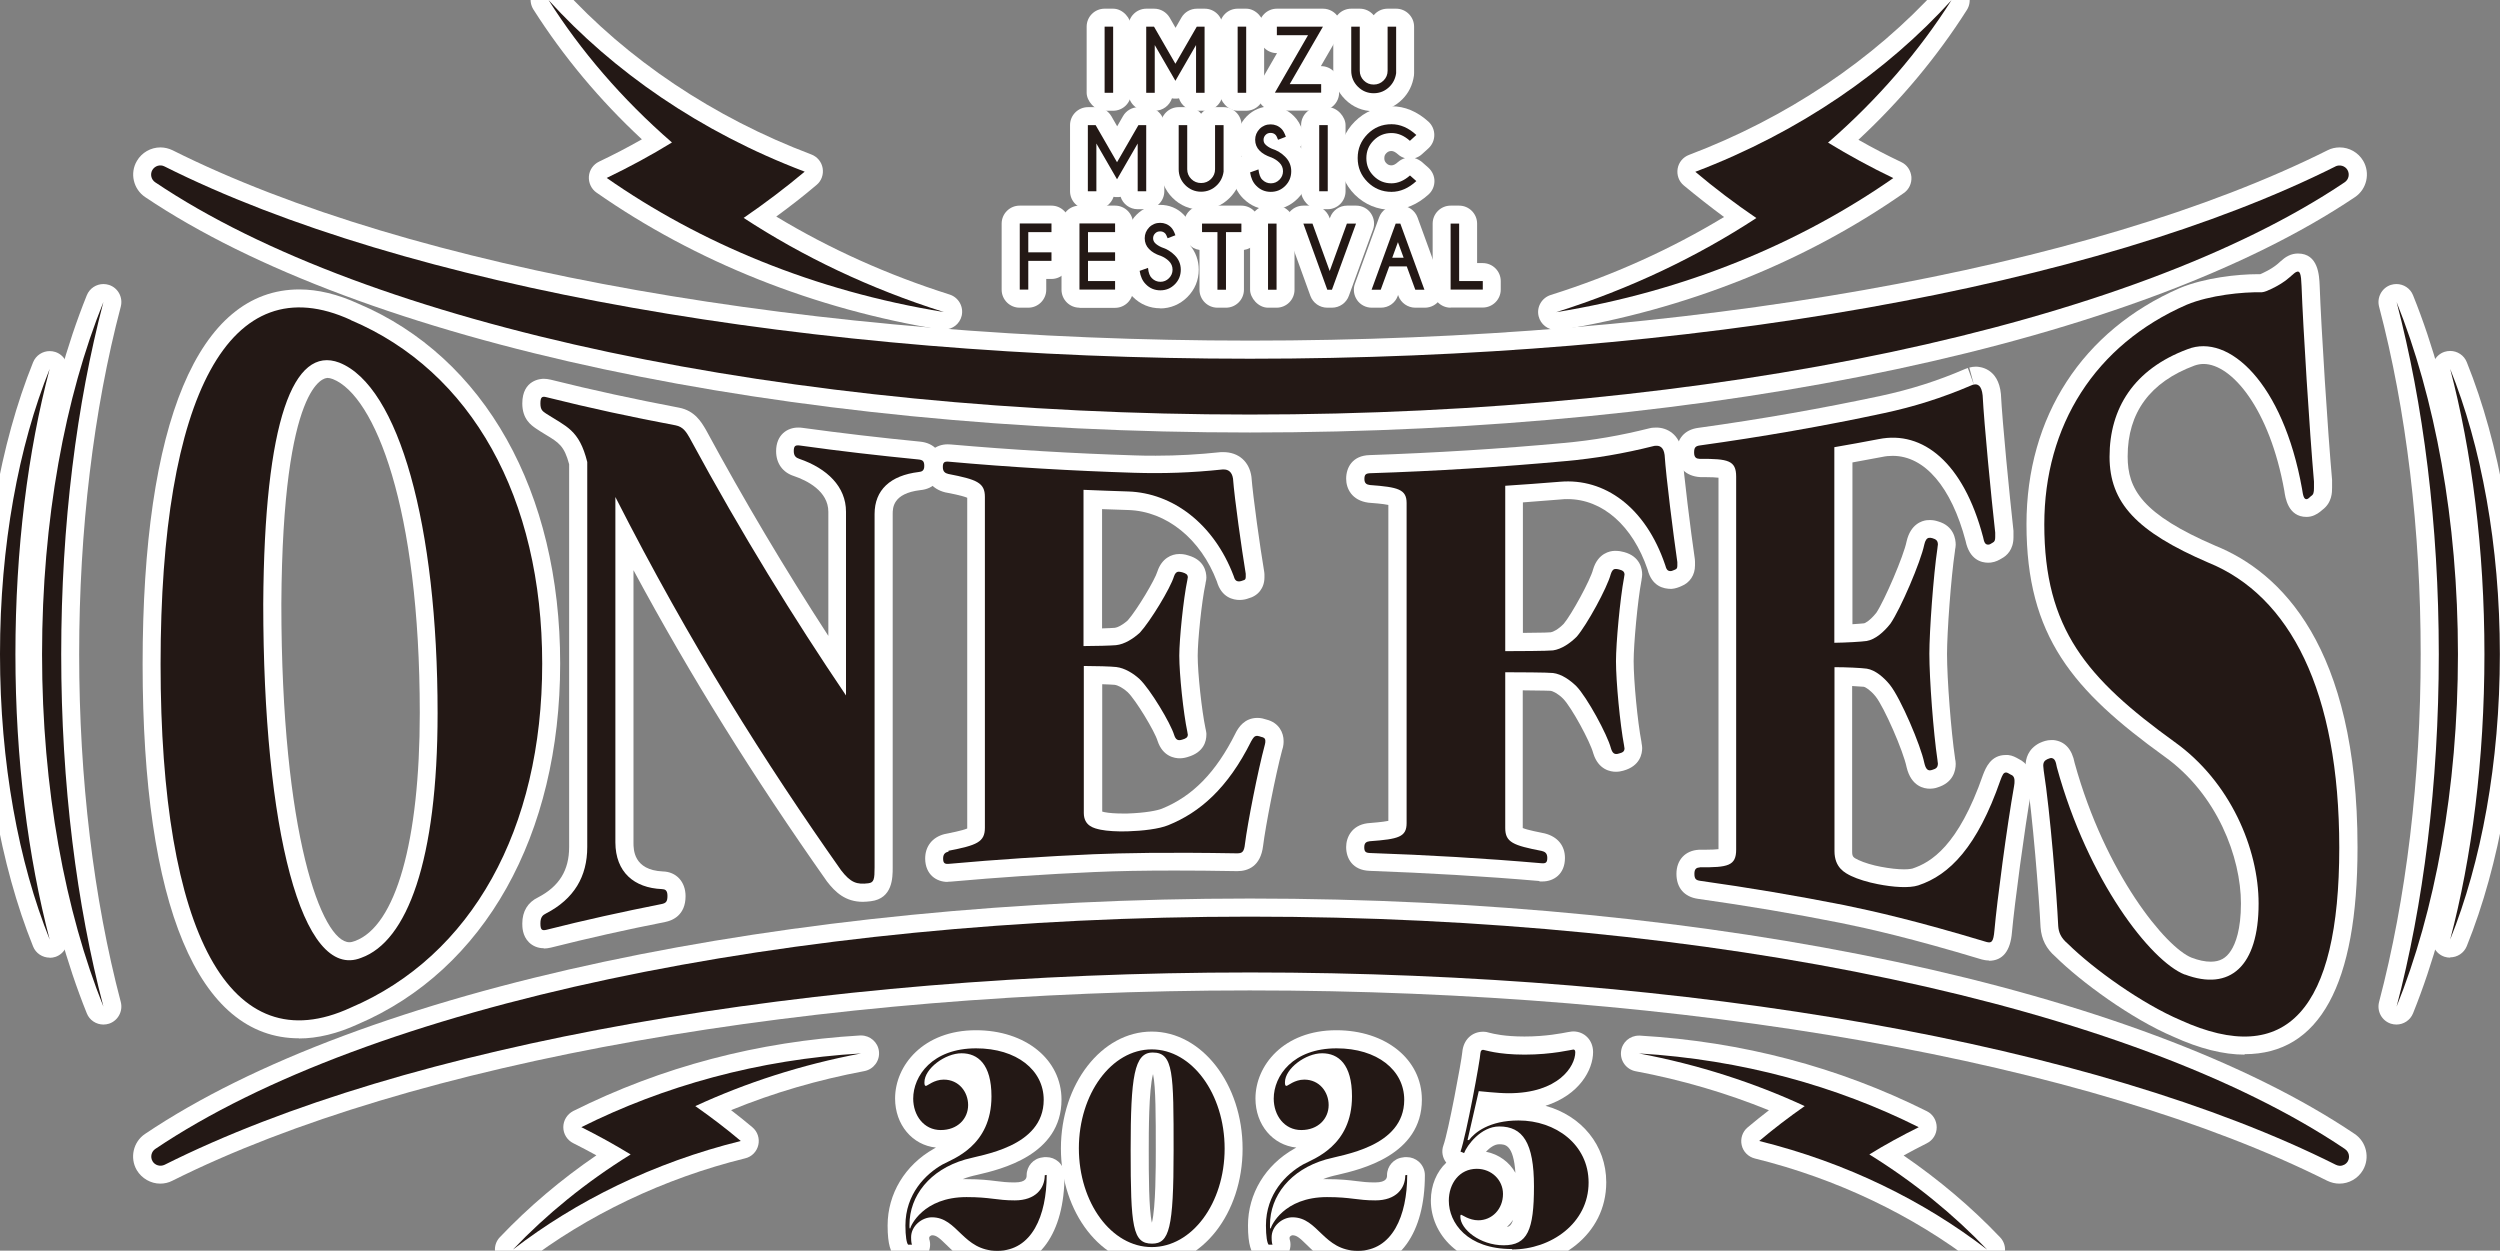<svg viewBox="0 0 167.05 83.57" xmlns="http://www.w3.org/2000/svg"><rect x="0" y="0" width="167.05" height="83.57" fill="#808080" stroke="none"/><path d="m69.94 78.5c0 2.74-.99 5.08-3.3 5.08s-2.64-2.24-4.37-2.24c-.67 0-1.39.58-1.39 1.33 0 .3.03.43.06.5h-.26c-.1-.11-.18-.56-.18-1.28 0-2.11 1.35-3.44 2.48-4.08.7-.38 3.27-1.23 3.27-4.55 0-2.15-.91-2.88-2-2.88s-2.48 1.02-2.48 1.94c0 .16.02.24.1.24.1 0 .54-.42 1.19-.42 1.02 0 1.63.83 1.63 1.7 0 .91-.7 1.67-1.83 1.67s-1.84-.98-1.84-2.1c0-1.52 1.28-3.36 4.2-3.36 2.72 0 4.52 1.46 4.52 3.44 0 3.17-4.18 3.67-5.25 3.99-2.37.69-3.72 2.43-3.72 4.37v.13c0 .06 0 .11.05.11.02-.16.86-2.1 3.76-2.1 1.62 0 1.99.22 3.23.22 1.39 0 2-.8 2-1.68l.13-.02z"/><path d="m76.96 83.33c-2.69 0-4.87-2.96-4.87-6.6s2.18-6.61 4.87-6.61 4.87 2.98 4.87 6.63-2.18 6.58-4.87 6.58zm.06-13c-1.23 0-1.47 1.6-1.47 6.49 0 5.17.13 6.28 1.43 6.28 1.15 0 1.44-1.01 1.44-6.2s0-6.57-1.39-6.57z"/><path d="m94.03 78.5c0 2.74-.99 5.08-3.3 5.08s-2.64-2.24-4.37-2.24c-.67 0-1.39.58-1.39 1.33 0 .3.03.43.06.5h-.26c-.1-.11-.18-.56-.18-1.28 0-2.11 1.35-3.44 2.48-4.08.7-.38 3.27-1.23 3.27-4.55 0-2.15-.91-2.88-2-2.88s-2.48 1.02-2.48 1.94c0 .16.02.24.1.24.1 0 .54-.42 1.19-.42 1.02 0 1.63.83 1.63 1.7 0 .91-.7 1.67-1.83 1.67s-1.84-.98-1.84-2.1c0-1.52 1.28-3.36 4.2-3.36 2.72 0 4.52 1.46 4.52 3.44 0 3.17-4.18 3.67-5.25 3.99-2.37.69-3.72 2.43-3.72 4.37v.13c0 .06 0 .11.05.11.02-.16.86-2.1 3.76-2.1 1.62 0 1.99.22 3.23.22 1.39 0 2-.8 2-1.68l.13-.02z"/><path d="m101.02 83.46c-2.98 0-4.21-1.75-4.21-3.23 0-1.14.7-2.13 1.87-2.13.99 0 1.75.75 1.75 1.68 0 1.02-.74 1.76-1.65 1.76-.61 0-1.09-.37-1.14-.37s-.06.03-.06.13c0 .83 1.31 1.91 2.9 1.91s2.02-1.02 2.02-3.94-.75-4-2.32-4c-1.23 0-2.16 1.27-2.35 1.78l-.24-.1c.38-1.06 1.33-6.2 1.33-6.58.02-.19.1-.22.19-.22s.93.32 2.77.32 3.17-.34 3.25-.34c.06 0 .13.03.13.18 0 .94-1.12 2.74-4.45 2.74-.78 0-1.91-.14-2-.14l-.75 3.27h.1c.37-.5 1.35-1.31 3.31-1.31 2.47 0 4.68 1.6 4.68 4.15 0 2.71-2.51 4.47-5.11 4.47z"/><path d="m23.44 21.38c-8.07-3.7-12.71 4.99-12.71 23 0 18 4.64 26.68 12.71 22.95 8.07-3.44 12.8-11.91 12.79-22.99 0-11.08-4.72-19.54-12.79-22.95zm.7 42.62c-3.98 1.6-6.55-8.66-6.55-23.64.07-12.31 2.03-17.29 5.08-16.13 3.98 1.57 6.57 10.85 6.57 23.42 0 9.9-2.05 15.25-5.1 16.35z"/><path d="m46.12 29.32c-.27-.47-.47-.8-.98-.9-2.88-.54-5.76-1.16-8.63-1.88-.3-.08-.4 0-.4.43s.17.52.37.66c1.35.88 2.22 1.07 2.76 3.24v25.73c0 1.97-.88 3.47-2.76 4.44-.2.1-.37.23-.37.66s.1.5.4.43c2.56-.65 5.12-1.21 7.69-1.72.3-.06.4-.16.4-.55s-.17-.44-.37-.45c-1.86-.08-3.1-1.13-3.11-3.12 0-7.69 0-15.39 0-23.08 5.01 9.85 10.04 17.79 15.08 24.94.64.83 1.05.97 1.83.87.37-.05.41-.27.41-1.06v-23.61c0-1.61 1.05-2.58 2.95-2.81.2-.02.37-.08.37-.4 0-.33-.1-.41-.41-.44-2.63-.26-5.27-.56-7.9-.93-.3-.04-.41.02-.41.37s.17.45.37.52c1.86.64 3.12 1.86 3.12 3.53v12.28c-3.48-5.15-6.95-10.75-10.42-17.16z"/><path d="m63.39 56.9c-.2.05-.37.14-.37.46s.1.39.41.36c3.21-.29 6.43-.5 9.64-.64 2-.08 4.83-.14 9.58-.06.34 0 .48-.07.54-.64.17-1.35.85-4.84 1.33-6.63.03-.1.03-.17.03-.24 0-.17-.1-.24-.27-.27-.1-.03-.2-.07-.27-.07-.2 0-.27.13-.41.37-1.56 3.13-3.43 4.75-5.54 5.6-.61.25-1.7.38-2.72.41-.68.02-1.36-.02-1.8-.11-.41-.09-1.12-.23-1.12-1.12v-9.82c.78 0 1.83.03 2.17.07.58.07 1.16.44 1.56.81.71.68 2.07 2.94 2.31 3.74.1.3.24.4.54.3.24-.07.37-.14.37-.34 0-.03-.03-.1-.03-.17-.27-1.28-.54-3.85-.54-5.1 0-1.08.27-3.78.54-5.06 0-.07.03-.13.03-.17 0-.2-.14-.27-.37-.34-.1-.03-.17-.03-.24-.04-.14 0-.24.1-.31.3-.24.81-1.6 3.03-2.28 3.77-.44.4-1.02.78-1.6.84-.34.03-1.39.06-2.17.06v-10.44c1 .04 1.99.08 2.99.11 2.96.1 5.71 2.14 7.04 5.64.07.24.14.37.37.37.07 0 .17-.03.27-.07.14-.03.17-.1.17-.24 0-.03 0-.1 0-.2-.27-1.65-.75-5.01-.85-6.36-.07-.47-.34-.61-.61-.61-.03 0-.07 0-.1 0-2.07.22-3.94.28-5.91.22-4.12-.13-8.25-.37-12.36-.74-.31-.03-.41.04-.41.36s.17.41.37.46c1.9.37 2.44.58 2.44 1.53v22.11c0 .96-.54 1.17-2.44 1.54z"/><path d="m91.53 56.21c-.21.03-.37.09-.37.4s.1.38.41.39c3.81.13 7.61.35 11.41.68.31.03.41-.04.41-.36s-.17-.41-.37-.46c-1.9-.37-2.44-.57-2.44-1.53v-10.41c.78 0 2.85.01 3.19.05.58.07 1.15.48 1.56.88.71.73 2.07 3.23 2.31 4.14.1.34.24.46.54.36.24-.06.37-.13.37-.35 0-.04-.03-.11-.03-.19-.27-1.43-.54-4.26-.54-5.63 0-1.19.27-4.16.54-5.59 0-.07.03-.15.03-.19 0-.22-.14-.29-.37-.35-.1-.03-.17-.03-.24-.03-.14 0-.24.12-.31.35-.24.91-1.59 3.38-2.27 4.17-.44.44-1.02.84-1.59.92-.34.04-2.41.05-3.19.05v-11.05c1.22-.08 2.44-.17 3.67-.27 2.95-.25 5.7 1.67 7.02 5.57.07.26.14.41.37.4.07 0 .17-.05.27-.09.14-.05.17-.12.17-.28 0-.04 0-.12 0-.23-.27-1.87-.75-5.65-.85-7.16-.07-.53-.34-.64-.61-.61-.03 0-.07 0-.1.01-2.07.52-3.93.83-5.9 1.01-4.34.4-8.69.67-13.04.81-.31.01-.41.08-.41.39s.17.37.37.4c1.9.14 2.45.29 2.45 1.21v21.38c0 .93-.54 1.07-2.45 1.21z"/><path d="m113.59 57.96c-.2.01-.37.07-.37.42s.1.44.41.48c3.21.45 6.41.99 9.6 1.62 1.99.41 4.79 1.04 9.5 2.46.34.09.47.03.54-.79.17-1.93.84-6.98 1.31-9.62.03-.15.03-.25.03-.35 0-.25-.1-.37-.27-.43-.1-.06-.2-.12-.27-.13-.2-.02-.27.17-.4.51-1.55 4.46-3.4 6.34-5.49 7.03-.61.2-1.69.12-2.7-.08-.68-.13-1.35-.34-1.79-.55-.4-.2-1.11-.54-1.11-1.66 0-4.1 0-8.2 0-12.29.78 0 1.82.05 2.16.1.57.09 1.15.59 1.55 1.09.71.89 2.06 4.05 2.29 5.2.1.43.24.58.54.47.24-.07.37-.15.37-.43 0-.05-.03-.14-.03-.24-.27-1.82-.54-5.37-.54-7.09 0-1.49.27-5.24.54-7.05 0-.09.03-.19.03-.24 0-.28-.14-.36-.37-.43-.1-.03-.17-.03-.24-.02-.13.02-.24.17-.3.45-.24 1.16-1.58 4.29-2.26 5.28-.44.56-1.01 1.06-1.59 1.16-.34.05-1.38.11-2.16.12 0-4.36 0-8.71 0-13.07.99-.17 1.98-.35 2.97-.54 2.94-.59 5.66 1.57 6.97 6.55.07.34.13.52.37.5.07 0 .17-.07.27-.13.13-.06.17-.17.17-.37v-.3c-.27-2.41-.74-7.24-.84-9.17-.07-.67-.34-.79-.61-.72-.03 0-.07.02-.1.03-2.05.88-3.91 1.45-5.86 1.87-4.09.88-8.2 1.59-12.3 2.16-.31.04-.41.13-.41.48s.17.41.37.42c1.9-.01 2.44.1 2.44 1.19v24.92c0 1.08-.54 1.2-2.44 1.18z"/><path d="m145.98 65.12c-2.27-.9-6.46-6.27-8.54-13.85-.07-.38-.13-.59-.37-.62-.07 0-.17.04-.27.08-.17.09-.27.18-.27.44 0 .1.03.21.03.32.44 2.8.87 8.28.97 10.38.03.43.17.79.64 1.19 1.75 1.72 4.96 4.01 7.54 5.11 7.09 3.22 10.6-.69 10.6-11.52 0-10.47-3.29-16.84-8.76-19.06-4.78-2.06-6.59-3.99-6.59-7.07 0-3.22 1.61-5.85 5.22-7.19 2.74-1.07 6.37 2.25 7.64 9.32.07.48.13.74.33.7.07-.01.17-.1.27-.2.17-.1.2-.25.2-.54 0-.14 0-.28 0-.43-.3-3.44-.73-10.32-.83-13.06-.03-.83-.1-1.07-.37-.94-.1.05-.23.18-.43.35-.33.3-.8.58-1.23.78-.23.11-.43.2-.63.22-1.27-.03-3.47.19-5.01.83-6.15 2.68-9.52 8.1-9.52 14.68 0 6.98 2.83 10.29 8.71 14.54 3.71 2.65 5.61 7.12 5.61 10.8 0 4.18-1.9 5.88-4.94 4.73z"/><path d="m156.06 11.12c-16.06 8.05-43.17 12.85-72.54 12.85s-56.48-4.8-72.53-12.85c-.29-.15-.64-.04-.81.24-.16.28-.08.64.19.82 14.23 9.58 42.26 15.52 73.15 15.52s58.92-5.95 73.15-15.52c.27-.18.35-.54.19-.82s-.52-.38-.81-.24z"/><path d="m156.68 76.77c-14.23-9.58-42.26-15.52-73.15-15.52s-58.92 5.95-73.15 15.52c-.27.18-.35.54-.19.82s.52.38.81.24c16.06-8.05 43.17-12.85 72.54-12.85s56.48 4.8 72.54 12.85c.09.04.18.07.27.07.21 0 .42-.11.53-.3.16-.28.08-.64-.19-.82z"/><path d="m2.81 43.72c0 8.98 1.55 17.19 4.1 23.54-1.78-6.76-2.82-14.84-2.82-23.54s1.04-16.78 2.82-23.54c-2.56 6.34-4.1 14.56-4.1 23.54z"/><path d="m3.32 24.65c-2.07 5.14-3.32 11.79-3.32 19.06s1.25 13.93 3.32 19.07c-1.44-5.47-2.29-12.02-2.29-19.07s.84-13.59 2.29-19.06z"/><path d="m164.24 43.72c0-8.98-1.55-17.19-4.1-23.54 1.78 6.76 2.82 14.85 2.82 23.54s-1.04 16.78-2.82 23.54c2.56-6.34 4.1-14.56 4.1-23.54z"/><path d="m163.72 24.65c1.44 5.47 2.29 12.02 2.29 19.06s-.84 13.59-2.29 19.07c2.07-5.14 3.32-11.79 3.32-19.07s-1.25-13.93-3.32-19.06z"/><path d="m124.91 77.14c1.05-.65 2.15-1.25 3.3-1.82-5.47-2.74-11.82-4.52-18.7-4.93 3.99.75 7.71 1.96 11.08 3.52-1.06.74-2.08 1.52-3.04 2.33 5.85 1.45 11 4 15.23 7.26-2.24-2.35-4.87-4.5-7.87-6.36z"/><path d="m38.85 75.32c1.14.57 2.24 1.18 3.29 1.82-3 1.86-5.63 4.01-7.87 6.36 4.22-3.25 9.38-5.81 15.23-7.26-.96-.81-1.98-1.59-3.04-2.33 3.38-1.56 7.09-2.77 11.08-3.52-6.88.4-13.22 2.19-18.7 4.93z"/><path d="m44.9 9.52c-1.38.85-2.84 1.64-4.36 2.37 6.19 4.32 13.84 7.55 22.53 8.96-4.96-1.56-9.45-3.72-13.38-6.29 1.43-.98 2.79-2.01 4.08-3.09-7.02-2.66-12.82-6.73-17.12-11.47 2.15 3.39 4.91 6.62 8.25 9.52z"/><path d="m126.51 11.9c-1.52-.73-2.97-1.52-4.36-2.37 3.34-2.9 6.1-6.13 8.25-9.52-4.29 4.73-10.1 8.8-17.12 11.47 1.28 1.08 2.64 2.11 4.08 3.09-3.93 2.57-8.42 4.73-13.38 6.29 8.68-1.4 16.33-4.64 22.53-8.96z"/><path d="m74.38 1.78v4.42h-.57v-4.42z"/><path d="m77.11 1.78 1.43 2.48 1.43-2.48h.52v4.42h-.57v-3.19l-1.38 2.39-1.38-2.39v3.19h-.57v-4.42z"/><path d="m83.27 1.78v4.42h-.57v-4.42z"/><path d="m87.41 2.35h-2.09v-.57h3.08l-2.22 3.84h2.1v.57h-3.09l2.22-3.85z"/><path d="m92.72 1.78h.57v3.11c-.05.36-.2.66-.44.9-.29.29-.65.44-1.06.44s-.77-.15-1.06-.44-.44-.65-.44-1.06v-2.95h.57v2.95c0 .25.09.47.27.65s.4.27.66.27.48-.09.66-.27.27-.4.27-.65z"/><path d="m73.21 8.36 1.43 2.48 1.43-2.48h.52v4.42h-.57v-3.19l-1.38 2.39-1.38-2.39v3.19h-.57v-4.42z"/><path d="m81.19 8.36h.57v3.11c-.05.36-.2.66-.44.9-.29.29-.65.44-1.06.44s-.77-.15-1.06-.44-.44-.65-.44-1.06v-2.95h.57v2.95c0 .25.09.47.27.65s.4.27.66.27.48-.09.66-.27.27-.4.27-.65z"/><path d="m84.92 10.51c-.31-.11-.57-.25-.76-.45-.19-.19-.29-.44-.29-.72s.1-.52.3-.73c.2-.2.45-.3.73-.3s.53.1.73.3c.11.11.21.29.29.53l-.52.2c-.06-.17-.12-.28-.17-.33-.09-.09-.2-.13-.33-.13s-.24.04-.33.13-.14.2-.14.33.04.24.14.33c.1.1.24.19.42.27.35.11.64.29.88.53.27.27.41.59.41.97s-.13.71-.4.98-.59.4-.97.4-.71-.14-.97-.41c-.22-.22-.35-.51-.41-.89l.56-.2c.04.33.12.56.26.69.16.16.35.24.57.24s.41-.08.57-.24.24-.35.24-.57-.08-.41-.24-.57c-.15-.15-.34-.27-.56-.36z"/><path d="m88.72 8.36v4.42h-.57v-4.42z"/><path d="m94.21 11.72.43.38c-.52.48-1.08.72-1.66.72-.62 0-1.16-.22-1.6-.66s-.66-.97-.66-1.6.22-1.15.66-1.6c.44-.44.97-.66 1.6-.66.58 0 1.14.24 1.66.72l-.43.39c-.39-.35-.8-.52-1.23-.52-.46 0-.86.16-1.19.49s-.49.72-.49 1.19.16.86.49 1.19.72.49 1.19.49c.43 0 .84-.18 1.23-.52z"/><path d="m70.26 14.94v.57h-1.55v1.35h1.55v.57h-1.55v1.92h-.57v-4.42h2.13z"/><path d="m74.51 14.94v.57h-1.81v1.35h1.81v.57h-1.81v1.35h1.81v.57h-2.38v-4.42h2.38z"/><path d="m77.54 17.09c-.31-.1-.57-.25-.76-.45-.19-.19-.29-.44-.29-.72s.1-.52.3-.73c.2-.2.45-.3.73-.3s.53.1.73.3c.11.11.21.29.29.53l-.52.2c-.06-.17-.12-.28-.17-.33-.09-.09-.2-.13-.33-.13s-.24.04-.33.13-.14.2-.14.33.05.24.14.33c.1.1.24.19.42.27.35.11.64.29.88.53.27.27.41.59.41.97s-.13.71-.4.98-.59.4-.97.4-.71-.14-.97-.41c-.22-.22-.35-.51-.41-.89l.56-.2c.03.33.12.56.26.69.16.16.35.24.57.24s.41-.08.57-.24.24-.35.24-.57-.08-.41-.24-.57c-.15-.15-.34-.27-.56-.36z"/><path d="m81.92 15.51v3.85h-.57v-3.85h-1.03v-.57h2.63v.57z"/><path d="m85.3 14.94v4.42h-.57v-4.42z"/><path d="m88.69 19.36-1.6-4.42h.61l1.15 3.17 1.15-3.17h.61l-1.61 4.42z"/><path d="m93.57 14.94 1.61 4.42h-.61l-.57-1.56h-1.17l-.57 1.56h-.61l1.61-4.42zm.22 2.28-.38-1.04-.38 1.04h.75z"/><path d="m96.93 19.36v-4.42h.57v3.84h1.58v.57h-2.15z"/><g fill="#fff"><path d="m66.65 84.78c-1.78 0-2.76-.96-3.41-1.6-.49-.48-.68-.64-.96-.64-.06 0-.18.08-.19.14v.11c.11.33.07.71-.12 1.01-.22.35-.61.57-1.02.57h-.26c-.35 0-.68-.15-.91-.42-.24-.28-.47-.73-.47-2.06 0-2.12 1.16-4.04 3.09-5.13.05-.03.09-.05.14-.08-1.57-.16-2.73-1.52-2.73-3.28 0-2.21 1.89-4.56 5.4-4.56 3.31 0 5.72 1.95 5.72 4.64 0 3.71-4.08 4.66-5.62 5.02-.2.05-.37.08-.49.12-.17.05-.33.1-.49.17h.24c.94 0 1.5.07 1.99.13.39.05.73.09 1.24.09.8 0 .8-.34.8-.48 0-.61.45-1.12 1.05-1.19l.13-.02s.1 0 .15 0c.29 0 .57.11.79.3.26.23.41.56.41.9 0 3.87-1.72 6.28-4.5 6.28z"/><path d="m76.96 84.54c-3.35 0-6.07-3.5-6.07-7.8s2.72-7.81 6.07-7.81 6.07 3.51 6.07 7.83-2.72 7.78-6.07 7.78zm.08-12.75c-.28 1.07-.28 3.87-.28 5.02 0 1.63 0 3.99.21 4.89.26-1.01.26-3.81.26-4.81 0-2.26 0-4.25-.18-5.1z"/><path d="m90.73 84.78c-1.78 0-2.76-.96-3.41-1.6-.49-.48-.68-.64-.96-.64-.06 0-.18.08-.19.14v.11c.11.33.07.7-.12 1.01-.22.35-.61.57-1.02.57h-.26c-.35 0-.68-.15-.91-.42s-.47-.72-.47-2.06c0-2.12 1.16-4.04 3.09-5.13.05-.03.09-.05.14-.08-1.57-.16-2.73-1.52-2.73-3.28 0-2.21 1.89-4.56 5.4-4.56 3.31 0 5.72 1.95 5.72 4.64 0 3.71-4.08 4.66-5.62 5.02-.2.05-.37.08-.49.12-.17.05-.33.1-.49.17h.24c.94 0 1.5.07 1.99.13.39.05.73.09 1.24.09.8 0 .8-.34.8-.48 0-.61.45-1.12 1.05-1.19l.13-.02s.1 0 .15 0c.29 0 .57.11.79.3.26.23.41.56.41.9 0 3.87-1.72 6.28-4.5 6.28z"/><path d="m101.02 84.66c-3.55 0-5.41-2.23-5.41-4.44 0-1.03.39-1.93 1.03-2.53-.25-.32-.34-.75-.19-1.16.32-.87 1.21-5.64 1.26-6.22.07-.83.64-1.37 1.39-1.37.17 0 .3.03.43.07.27.07.99.25 2.34.25 1.42 0 2.51-.22 2.87-.29.21-.04.35-.05.38-.05.76 0 1.33.59 1.33 1.38 0 1.17-.9 2.86-3.18 3.59 2.41.66 4.06 2.64 4.06 5.11 0 3.55-3.21 5.67-6.31 5.67zm.08-3.15c-.12.18-.26.34-.41.48.16-.03.31-.13.41-.48zm-1.8-4.55c.85.17 1.56.69 1.96 1.41-.13-1.91-.7-1.91-1.09-1.91-.31 0-.63.24-.87.49z"/><path d="m19.98 69.38c-6.74 0-10.45-8.88-10.45-25 0-16.15 3.72-25.04 10.47-25.04 1.24 0 2.57.32 3.94.95 8.44 3.57 13.5 12.57 13.49 24.05 0 11.47-5.05 20.48-13.52 24.1-1.35.62-2.68.95-3.93.95zm1.87-44.12c-.12 0-2.97.17-3.05 15.1 0 15.42 2.71 22.6 4.55 22.6.11 0 .23-.03.36-.08 2.74-.99 4.34-6.68 4.34-15.24 0-13.75-3.01-21.2-5.81-22.31-.13-.05-.27-.08-.38-.08z"/><path d="m36.33 63.36c-.38 0-.73-.14-.99-.4-.44-.44-.44-1.03-.44-1.25 0-.82.37-1.42 1.06-1.75 1.4-.73 2.07-1.8 2.07-3.36v-25.58c-.33-1.23-.68-1.44-1.59-1.99-.2-.12-.41-.25-.63-.4-.32-.22-.91-.63-.91-1.67 0-1.61 1.28-1.65 1.43-1.65s.29.02.47.06c2.75.69 5.63 1.31 8.57 1.87 1.06.2 1.5.97 1.8 1.48 2.55 4.71 5.24 9.24 8.18 13.77v-8.29c0-1.39-1.44-2.1-2.3-2.39-.75-.24-1.19-.85-1.19-1.66 0-1.09.74-1.58 1.47-1.58.09 0 .19 0 .3.02 2.55.35 5.19.66 7.85.92.93.09 1.49.7 1.49 1.64 0 .89-.58 1.52-1.47 1.6-1.85.22-1.85 1.19-1.85 1.61v23.61c0 .67 0 2.07-1.46 2.25-.19.02-.36.04-.53.04-1.18 0-1.85-.65-2.4-1.36-4.93-7-9.1-13.69-12.93-20.8v18.21c0 .45 0 1.83 1.96 1.92.9.02 1.52.69 1.52 1.65 0 1.27-.86 1.63-1.37 1.73-2.6.51-5.17 1.09-7.63 1.71-.17.04-.32.06-.47.06z"/><path d="m63.32 58.93c-.74 0-1.49-.48-1.5-1.56 0-.82.48-1.42 1.27-1.63.39-.08 1.22-.24 1.54-.38v-22.1c-.32-.14-1.14-.3-1.47-.36-.87-.22-1.34-.83-1.34-1.64 0-1.09.75-1.57 1.5-1.57.07 0 .14 0 .22.01 4 .35 8.14.6 12.3.73.47.02.93.02 1.39.02 1.43 0 2.86-.08 4.36-.24h.14c1.05 0 1.75.65 1.89 1.64.11 1.39.58 4.72.85 6.33.01.07.02.13.02.2v.2c0 .71-.42 1.24-1.09 1.41-.07.03-.3.1-.56.1-.44 0-1.22-.16-1.53-1.24-1.07-2.82-3.35-4.69-5.92-4.77-.58-.02-1.17-.04-1.75-.06v7.97c.4-.01.72-.03.86-.04.16-.02.48-.16.86-.5.63-.72 1.82-2.72 1.98-3.27.29-.87.94-1.16 1.45-1.16.12 0 .35 0 .63.1 1.03.3 1.19 1.06 1.19 1.48 0 .09-.02.23-.05.33 0 .03 0 .05-.01.08-.26 1.2-.52 3.81-.52 4.81 0 1.17.27 3.66.52 4.85 0 .03.01.06.02.09.02.11.05.24.04.34 0 .41-.16 1.17-1.24 1.48-.15.05-.35.09-.54.09-.33 0-1.13-.11-1.48-1.16-.19-.64-1.45-2.73-2-3.26-.28-.26-.64-.46-.87-.49-.13-.01-.45-.03-.83-.04v8.51c.05.01.11.03.16.04.29.06.75.09 1.22.09h.3c1.21-.04 2-.2 2.3-.32 2.06-.83 3.62-2.43 4.92-5.03.01-.02.04-.07.05-.1.16-.28.54-.94 1.43-.94.23 0 .44.06.59.11.85.21 1.15.89 1.15 1.43 0 .11 0 .34-.1.62-.44 1.65-1.11 5.08-1.27 6.39-.17 1.39-1.03 1.69-1.73 1.69-1.61-.03-2.98-.04-4.18-.04-2.04 0-3.79.03-5.36.1-3.23.14-6.45.36-9.59.64-.08 0-.15.01-.22.01z"/><path d="m102.87 58.87c-3.7-.32-7.52-.54-11.35-.68-1.15-.04-1.57-.84-1.57-1.59 0-.64.37-1.45 1.42-1.59.32-.03 1.03-.08 1.4-.16v-21.11c-.37-.08-1.07-.13-1.33-.15-1.12-.15-1.49-.95-1.49-1.6 0-.74.41-1.55 1.57-1.58 4.39-.15 8.75-.42 12.97-.81 1.99-.18 3.81-.5 5.72-.98.05-.01.09-.02.14-.03 0 0 .1-.01.1-.01.05 0 .18-.01.23-.01.69 0 1.56.43 1.72 1.66.11 1.52.57 5.23.85 7.14 0 .06.01.11.01.17v.24c0 .64-.34 1.16-.92 1.39-.16.07-.38.16-.65.18 0 0 0 0-.01 0-.53 0-1.3-.17-1.59-1.3-.99-2.91-3-4.7-5.35-4.7-.14 0-.27 0-.41.02-.86.07-1.71.13-2.57.2v8.72c1.47-.01 1.79-.03 1.86-.04.15-.02.49-.18.87-.57.51-.6 1.78-2.92 1.96-3.63.33-1.11 1.16-1.23 1.41-1.24h.12c.18 0 .36.03.54.08 1.08.29 1.21 1.14 1.21 1.5 0 .09-.02.23-.04.33 0 .03 0 .06-.01.08-.26 1.37-.52 4.27-.52 5.37 0 1.32.26 4.05.52 5.4 0 .03.01.06.01.09.02.1.04.24.04.32 0 .36-.12 1.21-1.27 1.52-.13.04-.31.07-.49.07-.34 0-1.17-.12-1.51-1.24-.2-.76-1.45-3.07-2.01-3.64-.33-.33-.67-.51-.86-.53-.06 0-.4-.02-1.84-.03v9.2c.33.14 1.14.29 1.47.36.87.22 1.35.83 1.35 1.64 0 1.08-.75 1.57-1.5 1.57 0 0-.14 0-.21 0z"/><path d="m132.92 64.18c-.21 0-.39-.04-.5-.07-4.71-1.42-7.51-2.05-9.43-2.44-3.06-.61-6.27-1.15-9.53-1.61-.92-.13-1.44-.74-1.44-1.67s.59-1.56 1.5-1.61h.38c.48 0 .76-.02.93-.04v-24.82c-.17-.02-.47-.04-.97-.04h-.25c-.99-.06-1.58-.69-1.58-1.62s.53-1.55 1.44-1.67c4.21-.58 8.32-1.31 12.21-2.14 1.99-.43 3.79-1 5.64-1.8.05-.02.11-.04.17-.06l.41 1.13-.31-1.16c.15-.04.29-.06.44-.06.25 0 1.5.09 1.67 1.82.1 1.94.57 6.7.84 9.15v.13.3c0 .84-.46 1.24-.78 1.41-.18.11-.41.24-.73.28-.05 0-.13.01-.18.01-.45 0-1.25-.19-1.51-1.46-.95-3.59-2.73-5.68-4.87-5.68-.23 0-.46.02-.69.07-.67.13-1.34.25-2 .37v10.81c.37-.02.67-.05.78-.06.06-.01.39-.17.82-.71.54-.81 1.83-3.8 2.02-4.77.27-1.16 1.03-1.37 1.34-1.41.05 0 .18-.01.22-.01.18 0 .36.03.54.09 1.06.3 1.18 1.19 1.18 1.56 0 .08-.02.24-.04.32 0 .03 0 .06-.01.1-.27 1.8-.53 5.46-.53 6.88 0 1.67.27 5.16.53 6.92 0 .03 0 .06.01.09.02.09.04.19.04.33 0 .45-.16 1.26-1.23 1.58-.13.05-.32.08-.51.08-.36 0-1.23-.14-1.54-1.43-.22-1.09-1.51-4.03-2.07-4.73-.33-.41-.67-.63-.8-.65-.1-.01-.4-.03-.77-.05v11.06c0 .36.08.4.43.57.36.17.95.35 1.5.45.58.11 1.12.17 1.54.17.37 0 .52-.05.55-.05 1.24-.41 3.07-1.5 4.73-6.28.18-.46.52-1.31 1.51-1.31h.16c.3.03.52.16.7.26.58.28.91.82.91 1.5 0 .15 0 .36-.06.62-.45 2.54-1.12 7.59-1.29 9.45-.1 1.27-.62 1.92-1.55 1.92z"/><path d="m149.98 70.47c-1.41 0-3.01-.4-4.76-1.2-2.8-1.19-6.16-3.65-7.88-5.35-.6-.52-.93-1.14-.99-1.96-.1-2.05-.53-7.5-.96-10.29 0-.06-.01-.12-.01-.18-.02-.09-.03-.21-.03-.33 0-.46.16-1.1.91-1.5.03-.02.06-.03.09-.04.16-.07.41-.17.72-.17h.14c.76.08 1.24.6 1.42 1.54 2.05 7.41 6.11 12.33 7.81 13 .47.18.9.27 1.28.27.61 0 1.03-.23 1.36-.75.3-.47.66-1.39.66-3.14 0-3.07-1.58-7.3-5.11-9.82-6.12-4.42-9.22-8.03-9.22-15.52 0-7.19 3.73-12.94 10.24-15.78 1.66-.69 3.86-.93 5.24-.93h.14c.07-.02.15-.07.24-.11.35-.16.71-.39.93-.58l.19-.17c.15-.13.31-.27.52-.37.2-.1.42-.15.64-.15 1.37 0 1.42 1.49 1.45 2.13.1 2.82.54 9.74.83 13v.1.43c0 .28 0 .99-.65 1.47-.18.16-.43.36-.78.44-.08.02-.2.03-.28.03-1.24 0-1.42-1.31-1.48-1.74-.98-5.49-3.52-8.48-5.4-8.48-.21 0-.41.04-.61.11-2.96 1.1-4.46 3.14-4.46 6.07 0 2.18.96 3.86 5.87 5.97 4.32 1.75 9.49 6.67 9.49 20.16 0 9.17-2.54 13.81-7.54 13.81z"/><path d="m83.52 28.9c-31.12 0-59.4-6.03-73.82-15.73-.79-.53-1.04-1.6-.55-2.42.32-.55.92-.9 1.57-.9.28 0 .56.07.81.19 15.9 7.97 42.81 12.72 72 12.72s56.1-4.76 72-12.72c.25-.13.53-.19.81-.19.64 0 1.24.34 1.57.9.48.82.24 1.89-.55 2.42-14.42 9.7-42.71 15.73-73.83 15.73z"/><path d="m10.71 79.09c-.64 0-1.24-.35-1.57-.9-.48-.82-.24-1.89.55-2.42 14.42-9.7 42.71-15.73 73.83-15.73s59.41 6.03 73.82 15.73c.79.53 1.03 1.6.55 2.42-.33.56-.93.9-1.57.9-.28 0-.56-.07-.81-.19-15.9-7.97-42.81-12.72-72-12.72s-56.1 4.76-72 12.72c-.25.13-.53.19-.81.19z"/><path d="m6.91 68.46c-.48 0-.93-.29-1.11-.75-2.7-6.7-4.19-15.22-4.19-23.99s1.49-17.28 4.19-23.99c.19-.47.64-.75 1.11-.75.13 0 .25.02.38.06.6.2.94.83.78 1.45-1.82 6.9-2.78 14.93-2.78 23.23s.96 16.33 2.78 23.23c.16.61-.18 1.25-.78 1.45-.13.04-.25.06-.38.06z"/><path d="m3.32 63.99c-.48 0-.93-.29-1.11-.75-2.2-5.46-3.41-12.39-3.41-19.52s1.21-14.06 3.41-19.51c.19-.47.64-.75 1.11-.75.13 0 .25.02.38.06.6.2.94.83.78 1.45-1.47 5.57-2.25 12.05-2.25 18.76s.78 13.19 2.25 18.76c.16.61-.18 1.25-.78 1.45-.13.04-.25.06-.38.06z"/><path d="m160.13 68.46c-.13 0-.25-.02-.38-.06-.6-.2-.94-.83-.78-1.45 1.82-6.9 2.78-14.93 2.78-23.23s-.96-16.33-2.78-23.23c-.16-.61.18-1.25.78-1.45.13-.04.25-.06.38-.06.48 0 .93.29 1.11.75 2.7 6.7 4.19 15.22 4.19 23.99s-1.49 17.28-4.19 23.99c-.19.47-.64.75-1.11.75z"/><path d="m163.72 63.99c-.13 0-.25-.02-.38-.06-.6-.2-.94-.83-.78-1.45 1.47-5.57 2.25-12.05 2.25-18.76s-.78-13.19-2.25-18.76c-.16-.61.18-1.25.78-1.45.13-.04.25-.06.38-.06.48 0 .93.29 1.11.75 2.2 5.46 3.41 12.39 3.41 19.51s-1.21 14.06-3.41 19.51c-.19.47-.64.75-1.11.75z"/><path d="m132.77 84.7c-.26 0-.51-.08-.73-.25-4.24-3.27-9.35-5.7-14.78-7.04-.44-.11-.78-.45-.88-.89s.05-.9.4-1.19c.46-.39.94-.77 1.42-1.14-2.83-1.15-5.82-2.03-8.91-2.61-.62-.12-1.05-.7-.97-1.33.07-.61.59-1.05 1.19-1.05h.07c6.82.4 13.27 2.1 19.17 5.05.41.2.66.62.66 1.08s-.26.87-.67 1.07c-.52.26-1.03.53-1.54.81 2.36 1.62 4.53 3.45 6.45 5.47.43.45.44 1.17.02 1.63-.24.26-.56.4-.89.4z"/><path d="m34.27 84.7c-.33 0-.66-.14-.89-.4-.42-.47-.41-1.18.02-1.63 1.92-2.02 4.08-3.85 6.45-5.47-.51-.28-1.02-.55-1.54-.81-.41-.2-.67-.62-.67-1.07 0-.46.26-.87.66-1.08 5.9-2.95 12.34-4.65 19.17-5.05h.07c.6 0 1.12.45 1.19 1.05.08.63-.35 1.21-.97 1.33-3.09.58-6.08 1.45-8.91 2.61.48.37.96.75 1.42 1.14.35.29.5.75.4 1.19s-.44.79-.88.89c-5.43 1.34-10.54 3.78-14.78 7.04-.22.17-.48.25-.73.25z"/><path d="m63.07 22.05c-.06 0-.13 0-.19-.02-8.43-1.36-16.39-4.53-23.02-9.16-.35-.24-.54-.66-.51-1.08.03-.43.29-.8.68-.99.97-.46 1.93-.96 2.86-1.49-2.83-2.63-5.26-5.55-7.25-8.68-.33-.53-.21-1.22.29-1.6.22-.16.47-.25.73-.25.33 0 .65.13.89.39 4.37 4.82 10.13 8.68 16.66 11.15.4.15.69.5.76.92s-.08.85-.41 1.12c-.86.73-1.76 1.43-2.69 2.11 3.57 2.16 7.45 3.9 11.58 5.21.6.19.95.81.81 1.42-.13.55-.62.92-1.17.92z"/><path d="m103.98 22.05c-.55 0-1.04-.38-1.17-.92-.15-.61.21-1.23.81-1.42 4.13-1.3 8.01-3.05 11.58-5.21-.92-.68-1.82-1.39-2.69-2.11-.33-.27-.48-.7-.41-1.12s.36-.77.76-.92c6.52-2.47 12.28-6.33 16.66-11.15.24-.26.56-.39.89-.39.25 0 .51.08.73.25.5.38.62 1.07.29 1.6-1.99 3.13-4.42 6.05-7.25 8.68.93.53 1.89 1.03 2.86 1.49.39.18.64.56.68.99.03.43-.16.84-.51 1.08-6.63 4.63-14.6 7.8-23.02 9.16-.06.01-.13.02-.19.02z"/><rect height="6.82" rx="1.2" width="2.97" x="72.61" y=".58"/><path d="m79.92 7.4c-.53 0-.99-.35-1.14-.83-.08.02-.16.02-.23.02-.08 0-.16 0-.24-.02-.16.48-.61.83-1.14.83h-.57c-.66 0-1.2-.54-1.2-1.2v-4.42c0-.66.54-1.2 1.2-1.2h.52c.43 0 .82.23 1.04.6l.39.68.39-.68c.21-.37.61-.6 1.04-.6h.52c.66 0 1.2.54 1.2 1.2v4.42c0 .66-.54 1.2-1.2 1.2h-.57z"/><rect height="6.82" rx="1.2" width="2.97" x="81.5" y=".58"/><path d="m85.19 7.4c-.43 0-.83-.23-1.04-.6s-.21-.83 0-1.2l1.18-2.05h-.01c-.66 0-1.2-.54-1.2-1.2v-.57c0-.66.54-1.2 1.2-1.2h3.08c.43 0 .83.23 1.04.6s.21.83 0 1.2l-1.18 2.04h.02c.66 0 1.2.54 1.2 1.2v.57c0 .66-.54 1.2-1.2 1.2h-3.09z"/><path d="m91.79 7.43c-.73 0-1.39-.27-1.91-.79s-.79-1.18-.79-1.91v-2.95c0-.66.54-1.2 1.2-1.2h.57c.37 0 .71.17.93.44.22-.27.55-.44.93-.44h.57c.66 0 1.2.54 1.2 1.2v3.11c0 .06 0 .11-.01.17-.09.62-.35 1.15-.78 1.58-.52.52-1.18.8-1.92.8z"/><path d="m76.02 13.98c-.53 0-.99-.35-1.14-.83-.08.02-.15.02-.23.02-.08 0-.16 0-.24-.02-.16.48-.61.83-1.14.83h-.57c-.66 0-1.2-.54-1.2-1.2v-4.42c0-.66.54-1.2 1.2-1.2h.52c.43 0 .82.23 1.04.6l.39.68.39-.68c.21-.37.61-.6 1.04-.6h.52c.66 0 1.2.54 1.2 1.2v4.42c0 .66-.54 1.2-1.2 1.2h-.57z"/><path d="m80.26 14.01c-.73 0-1.39-.27-1.91-.79s-.79-1.18-.79-1.91v-2.95c0-.66.54-1.2 1.2-1.2h.57c.37 0 .71.17.93.44.22-.27.55-.44.93-.44h.57c.66 0 1.2.54 1.2 1.2v3.11c0 .06 0 .11-.01.17-.09.62-.35 1.15-.78 1.58-.52.52-1.18.8-1.92.8z"/><path d="m84.9 14.02c-.7 0-1.33-.26-1.83-.76-.4-.4-.65-.92-.74-1.56-.08-.51.18-1.01.63-1.24-.2-.33-.3-.71-.3-1.12 0-.6.23-1.15.65-1.57.43-.43.98-.66 1.58-.66s1.15.22 1.57.65c.25.24.45.58.59 1.01.12.37.05.75-.16 1.05.38.46.58 1.01.58 1.62 0 .7-.26 1.33-.76 1.83-.49.49-1.12.76-1.82.76z"/><rect height="6.82" rx="1.2" width="2.97" x="86.94" y="7.16"/><path d="m92.98 14.02c-.94 0-1.78-.35-2.45-1.01-.66-.66-1.01-1.51-1.01-2.45s.35-1.78 1.01-2.44 1.51-1.02 2.45-1.02c.89 0 1.72.35 2.47 1.03.25.23.39.55.39.89s-.14.66-.39.89l-.43.39c-.14.13-.31.22-.48.27.17.05.33.14.48.26l.43.38c.25.23.4.55.4.89s-.14.66-.39.89c-.75.68-1.58 1.03-2.47 1.03zm0-3.93c-.14 0-.24.04-.34.14s-.14.19-.14.34.04.24.14.34.2.14.34.14c.12 0 .27-.07.43-.22.14-.12.3-.21.47-.26-.17-.05-.33-.13-.47-.26-.17-.15-.31-.22-.43-.22z"/><path d="m68.13 20.56c-.66 0-1.2-.54-1.2-1.2v-4.42c0-.66.54-1.2 1.2-1.2h2.13c.66 0 1.2.54 1.2 1.2v.57c0 .25-.08.48-.21.68.13.19.21.42.21.68v.57c0 .66-.54 1.2-1.2 1.2h-.35v.72c0 .66-.54 1.2-1.2 1.2h-.57z"/><path d="m72.13 20.56c-.66 0-1.2-.54-1.2-1.2v-4.42c0-.66.54-1.2 1.2-1.2h2.38c.66 0 1.2.54 1.2 1.2v.57c0 .25-.08.48-.21.68.13.19.21.42.21.68v.57c0 .25-.08.48-.21.68.13.19.21.42.21.68v.57c0 .66-.54 1.2-1.2 1.2h-2.38z"/><path d="m77.53 20.6c-.7 0-1.33-.26-1.83-.76-.4-.4-.65-.92-.74-1.56-.08-.51.18-1.01.63-1.24-.19-.33-.3-.71-.3-1.12 0-.6.23-1.15.65-1.57.43-.43.98-.66 1.58-.66s1.15.22 1.57.65c.25.24.45.58.59 1.01.12.37.05.75-.16 1.05.38.45.58 1.01.58 1.62 0 .7-.26 1.33-.76 1.83-.49.49-1.13.76-1.82.76z"/><path d="m81.35 20.56c-.66 0-1.2-.54-1.2-1.2v-2.66c-.58-.08-1.03-.58-1.03-1.19v-.57c0-.66.54-1.2 1.2-1.2h2.63c.66 0 1.2.54 1.2 1.2v.57c0 .61-.45 1.11-1.03 1.19v2.66c0 .66-.54 1.2-1.2 1.2z"/><rect height="6.82" rx="1.2" width="2.97" x="83.53" y="13.74"/><path d="m88.69 20.56c-.51 0-.96-.32-1.13-.79l-1.6-4.42c-.13-.37-.08-.78.15-1.1.22-.32.59-.51.98-.51h.61c.5 0 .96.32 1.13.79l.02.07.03-.07c.17-.47.62-.79 1.13-.79h.61c.39 0 .76.19.98.51s.28.73.14 1.1l-1.61 4.42c-.17.47-.62.79-1.13.79z"/><path d="m94.57 20.56c-.5 0-.96-.32-1.13-.79l-.02-.07-.02.07c-.17.48-.62.79-1.13.79h-.61c-.39 0-.76-.19-.98-.51s-.28-.73-.14-1.1l1.61-4.42c.17-.47.62-.79 1.13-.79h.31c.5 0 .96.32 1.13.79l1.61 4.42c.13.37.08.78-.14 1.1s-.59.51-.98.51h-.61z"/><path d="m96.93 20.56c-.66 0-1.2-.54-1.2-1.2v-4.42c0-.66.54-1.2 1.2-1.2h.57c.66 0 1.2.54 1.2 1.2v2.64h.38c.66 0 1.2.54 1.2 1.2v.57c0 .66-.54 1.2-1.2 1.2h-2.15z"/></g><path d="m69.94 78.5c0 2.74-.99 5.08-3.3 5.08s-2.64-2.24-4.37-2.24c-.67 0-1.39.58-1.39 1.33 0 .3.03.43.06.5h-.26c-.1-.11-.18-.56-.18-1.28 0-2.11 1.35-3.44 2.48-4.08.7-.38 3.27-1.23 3.27-4.55 0-2.15-.91-2.88-2-2.88s-2.48 1.02-2.48 1.94c0 .16.02.24.1.24.1 0 .54-.42 1.19-.42 1.02 0 1.63.83 1.63 1.7 0 .91-.7 1.67-1.83 1.67s-1.84-.98-1.84-2.1c0-1.52 1.28-3.36 4.2-3.36 2.72 0 4.52 1.46 4.52 3.44 0 3.17-4.18 3.67-5.25 3.99-2.37.69-3.72 2.43-3.72 4.37v.13c0 .06 0 .11.05.11.02-.16.86-2.1 3.76-2.1 1.62 0 1.99.22 3.23.22 1.39 0 2-.8 2-1.68l.13-.02z" fill="#231815"/><path d="m76.96 83.33c-2.69 0-4.87-2.96-4.87-6.6s2.18-6.61 4.87-6.61 4.87 2.98 4.87 6.63-2.18 6.58-4.87 6.58zm.06-13c-1.23 0-1.47 1.6-1.47 6.49 0 5.17.13 6.28 1.43 6.28 1.15 0 1.44-1.01 1.44-6.2s0-6.57-1.39-6.57z" fill="#231815"/><path d="m94.03 78.5c0 2.74-.99 5.08-3.3 5.08s-2.64-2.24-4.37-2.24c-.67 0-1.39.58-1.39 1.33 0 .3.03.43.06.5h-.26c-.1-.11-.18-.56-.18-1.28 0-2.11 1.35-3.44 2.48-4.08.7-.38 3.27-1.23 3.27-4.55 0-2.15-.91-2.88-2-2.88s-2.48 1.02-2.48 1.94c0 .16.02.24.1.24.1 0 .54-.42 1.19-.42 1.02 0 1.63.83 1.63 1.7 0 .91-.7 1.67-1.83 1.67s-1.84-.98-1.84-2.1c0-1.52 1.28-3.36 4.2-3.36 2.72 0 4.52 1.46 4.52 3.44 0 3.17-4.18 3.67-5.25 3.99-2.37.69-3.72 2.43-3.72 4.37v.13c0 .06 0 .11.05.11.02-.16.86-2.1 3.76-2.1 1.62 0 1.99.22 3.23.22 1.39 0 2-.8 2-1.68l.13-.02z" fill="#231815"/><path d="m101.02 83.46c-2.98 0-4.21-1.75-4.21-3.23 0-1.14.7-2.13 1.87-2.13.99 0 1.75.75 1.75 1.68 0 1.02-.74 1.76-1.65 1.76-.61 0-1.09-.37-1.14-.37s-.06.03-.06.13c0 .83 1.31 1.91 2.9 1.91s2.02-1.02 2.02-3.94-.75-4-2.32-4c-1.23 0-2.16 1.27-2.35 1.78l-.24-.1c.38-1.06 1.33-6.2 1.33-6.58.02-.19.1-.22.19-.22s.93.32 2.77.32 3.17-.34 3.25-.34c.06 0 .13.03.13.18 0 .94-1.12 2.74-4.45 2.74-.78 0-1.91-.14-2-.14l-.75 3.27h.1c.37-.5 1.35-1.31 3.31-1.31 2.47 0 4.68 1.6 4.68 4.15 0 2.71-2.51 4.47-5.11 4.47z" fill="#231815"/><path d="m23.44 21.38c-8.07-3.7-12.71 4.99-12.71 23 0 18 4.64 26.68 12.71 22.95 8.07-3.44 12.8-11.91 12.79-22.99 0-11.08-4.72-19.54-12.79-22.95zm.7 42.62c-3.98 1.6-6.55-8.66-6.55-23.64.07-12.31 2.03-17.29 5.08-16.13 3.98 1.57 6.57 10.85 6.57 23.42 0 9.9-2.05 15.25-5.1 16.35z" fill="#231815"/><path d="m46.12 29.32c-.27-.47-.47-.8-.98-.9-2.88-.54-5.76-1.16-8.63-1.88-.3-.08-.4 0-.4.43s.17.52.37.66c1.35.88 2.22 1.07 2.76 3.24v25.73c0 1.97-.88 3.47-2.76 4.44-.2.1-.37.23-.37.66s.1.5.4.43c2.56-.65 5.12-1.21 7.69-1.72.3-.06.4-.16.4-.55s-.17-.44-.37-.45c-1.86-.08-3.1-1.13-3.11-3.12 0-7.69 0-15.39 0-23.08 5.01 9.85 10.04 17.79 15.08 24.94.64.83 1.05.97 1.83.87.37-.05.41-.27.41-1.06v-23.61c0-1.61 1.05-2.58 2.95-2.81.2-.02.37-.08.37-.4 0-.33-.1-.41-.41-.44-2.63-.26-5.27-.56-7.9-.93-.3-.04-.41.02-.41.37s.17.45.37.52c1.86.64 3.12 1.86 3.12 3.53v12.28c-3.48-5.15-6.95-10.75-10.42-17.16z" fill="#231815"/><path d="m63.39 56.9c-.2.05-.37.14-.37.46s.1.39.41.36c3.21-.29 6.43-.5 9.64-.64 2-.08 4.83-.14 9.58-.06.34 0 .48-.07.54-.64.17-1.35.85-4.84 1.33-6.63.03-.1.03-.17.03-.24 0-.17-.1-.24-.27-.27-.1-.03-.2-.07-.27-.07-.2 0-.27.13-.41.37-1.56 3.13-3.43 4.75-5.54 5.6-.61.25-1.7.38-2.72.41-.68.02-1.36-.02-1.8-.11-.41-.09-1.12-.23-1.12-1.12v-9.82c.78 0 1.83.03 2.17.07.58.07 1.16.44 1.56.81.71.68 2.07 2.94 2.31 3.74.1.3.24.4.54.3.24-.07.37-.14.37-.34 0-.03-.03-.1-.03-.17-.27-1.28-.54-3.85-.54-5.1 0-1.08.27-3.78.54-5.06 0-.07.03-.13.03-.17 0-.2-.14-.27-.37-.34-.1-.03-.17-.03-.24-.04-.14 0-.24.1-.31.3-.24.81-1.6 3.03-2.28 3.77-.44.4-1.02.78-1.6.84-.34.03-1.39.06-2.17.06v-10.44c1 .04 1.99.08 2.99.11 2.96.1 5.71 2.14 7.04 5.64.07.24.14.37.37.37.07 0 .17-.03.27-.07.14-.03.17-.1.17-.24 0-.03 0-.1 0-.2-.27-1.65-.75-5.01-.85-6.36-.07-.47-.34-.61-.61-.61-.03 0-.07 0-.1 0-2.07.22-3.94.28-5.91.22-4.12-.13-8.25-.37-12.36-.74-.31-.03-.41.04-.41.36s.17.41.37.46c1.9.37 2.44.58 2.44 1.53v22.11c0 .96-.54 1.17-2.44 1.54z" fill="#231815"/><path d="m91.53 56.21c-.21.03-.37.09-.37.4s.1.38.41.39c3.81.13 7.61.35 11.41.68.31.03.41-.04.41-.36s-.17-.41-.37-.46c-1.9-.37-2.44-.57-2.44-1.53v-10.41c.78 0 2.85.01 3.19.05.58.07 1.15.48 1.56.88.71.73 2.07 3.23 2.31 4.14.1.34.24.46.54.36.24-.06.37-.13.37-.35 0-.04-.03-.11-.03-.19-.27-1.43-.54-4.26-.54-5.63 0-1.19.27-4.16.54-5.59 0-.07.03-.15.03-.19 0-.22-.14-.29-.37-.35-.1-.03-.17-.03-.24-.03-.14 0-.24.12-.31.35-.24.91-1.59 3.38-2.27 4.17-.44.44-1.02.84-1.59.92-.34.04-2.41.05-3.19.05v-11.05c1.22-.08 2.44-.17 3.67-.27 2.95-.25 5.7 1.67 7.02 5.57.07.26.14.41.37.4.07 0 .17-.05.27-.09.14-.05.17-.12.17-.28 0-.04 0-.12 0-.23-.27-1.87-.75-5.65-.85-7.16-.07-.53-.34-.64-.61-.61-.03 0-.07 0-.1.01-2.07.52-3.93.83-5.9 1.01-4.34.4-8.69.67-13.04.81-.31.01-.41.08-.41.39s.17.37.37.4c1.9.14 2.45.29 2.45 1.21v21.38c0 .93-.54 1.07-2.45 1.21z" fill="#231815"/><path d="m113.59 57.96c-.2.01-.37.07-.37.42s.1.44.41.48c3.21.45 6.41.99 9.6 1.62 1.99.41 4.79 1.04 9.5 2.46.34.09.47.03.54-.79.17-1.93.84-6.98 1.31-9.62.03-.15.03-.25.03-.35 0-.25-.1-.37-.27-.43-.1-.06-.2-.12-.27-.13-.2-.02-.27.17-.4.51-1.55 4.46-3.4 6.34-5.49 7.03-.61.2-1.69.12-2.7-.08-.68-.13-1.35-.34-1.79-.55-.4-.2-1.11-.54-1.11-1.66 0-4.1 0-8.2 0-12.29.78 0 1.82.05 2.16.1.57.09 1.15.59 1.55 1.09.71.89 2.06 4.05 2.29 5.2.1.43.24.58.54.47.24-.07.37-.15.37-.43 0-.05-.03-.14-.03-.24-.27-1.82-.54-5.37-.54-7.09 0-1.49.27-5.24.54-7.05 0-.09.03-.19.03-.24 0-.28-.14-.36-.37-.43-.1-.03-.17-.03-.24-.02-.13.02-.24.17-.3.45-.24 1.16-1.58 4.29-2.26 5.28-.44.56-1.01 1.06-1.59 1.16-.34.05-1.38.11-2.16.12 0-4.36 0-8.71 0-13.07.99-.17 1.98-.35 2.97-.54 2.94-.59 5.66 1.57 6.97 6.55.07.34.13.52.37.5.07 0 .17-.07.27-.13.13-.06.17-.17.17-.37v-.3c-.27-2.41-.74-7.24-.84-9.17-.07-.67-.34-.79-.61-.72-.03 0-.07.02-.1.03-2.05.88-3.91 1.45-5.86 1.87-4.09.88-8.2 1.59-12.3 2.16-.31.04-.41.13-.41.48s.17.41.37.42c1.9-.01 2.44.1 2.44 1.19v24.92c0 1.08-.54 1.2-2.44 1.18z" fill="#231815"/><path d="m145.98 65.12c-2.27-.9-6.46-6.27-8.54-13.85-.07-.38-.13-.59-.37-.62-.07 0-.17.04-.27.08-.17.09-.27.18-.27.44 0 .1.03.21.03.32.44 2.8.87 8.28.97 10.38.03.43.17.79.64 1.19 1.75 1.72 4.96 4.01 7.54 5.11 7.09 3.22 10.6-.69 10.6-11.52 0-10.47-3.29-16.84-8.76-19.06-4.78-2.06-6.59-3.99-6.59-7.07 0-3.22 1.61-5.85 5.22-7.19 2.74-1.07 6.37 2.25 7.64 9.32.07.48.13.74.33.7.07-.01.17-.1.27-.2.17-.1.2-.25.2-.54 0-.14 0-.28 0-.43-.3-3.44-.73-10.32-.83-13.06-.03-.83-.1-1.07-.37-.94-.1.05-.23.18-.43.35-.33.3-.8.58-1.23.78-.23.11-.43.2-.63.22-1.27-.03-3.47.19-5.01.83-6.15 2.68-9.52 8.1-9.52 14.68 0 6.98 2.83 10.29 8.71 14.54 3.71 2.65 5.61 7.12 5.61 10.8 0 4.18-1.9 5.88-4.94 4.73z" fill="#231815"/><path d="m156.06 11.12c-16.06 8.05-43.17 12.85-72.54 12.85s-56.48-4.8-72.53-12.85c-.29-.15-.64-.04-.81.24-.16.28-.08.64.19.82 14.23 9.58 42.26 15.52 73.15 15.52s58.92-5.95 73.15-15.52c.27-.18.35-.54.19-.82s-.52-.38-.81-.24z" fill="#231815"/><path d="m156.68 76.77c-14.23-9.58-42.26-15.52-73.15-15.52s-58.92 5.95-73.15 15.52c-.27.18-.35.54-.19.82s.52.38.81.24c16.06-8.05 43.17-12.85 72.54-12.85s56.48 4.8 72.54 12.85c.09.04.18.07.27.07.21 0 .42-.11.53-.3.16-.28.08-.64-.19-.82z" fill="#231815"/><path d="m2.81 43.72c0 8.98 1.55 17.19 4.1 23.54-1.78-6.76-2.82-14.84-2.82-23.54s1.04-16.78 2.82-23.54c-2.56 6.34-4.1 14.56-4.1 23.54z" fill="#231815"/><path d="m3.32 24.65c-2.07 5.14-3.32 11.79-3.32 19.06s1.25 13.93 3.32 19.07c-1.44-5.47-2.29-12.02-2.29-19.07s.84-13.59 2.29-19.06z" fill="#231815"/><path d="m164.24 43.72c0-8.98-1.55-17.19-4.1-23.54 1.78 6.76 2.82 14.85 2.82 23.54s-1.04 16.78-2.82 23.54c2.56-6.34 4.1-14.56 4.1-23.54z" fill="#231815"/><path d="m163.72 24.65c1.44 5.47 2.29 12.02 2.29 19.06s-.84 13.59-2.29 19.07c2.07-5.14 3.32-11.79 3.32-19.07s-1.25-13.93-3.32-19.06z" fill="#231815"/><path d="m124.91 77.14c1.05-.65 2.15-1.25 3.3-1.82-5.47-2.74-11.82-4.52-18.7-4.93 3.99.75 7.71 1.96 11.08 3.52-1.06.74-2.08 1.52-3.04 2.33 5.85 1.45 11 4 15.23 7.26-2.24-2.35-4.87-4.5-7.87-6.36z" fill="#231815"/><path d="m38.85 75.32c1.14.57 2.24 1.18 3.29 1.82-3 1.86-5.63 4.01-7.87 6.36 4.22-3.25 9.38-5.81 15.23-7.26-.96-.81-1.98-1.59-3.04-2.33 3.38-1.56 7.09-2.77 11.08-3.52-6.88.4-13.22 2.19-18.7 4.93z" fill="#231815"/><path d="m44.9 9.52c-1.38.85-2.84 1.64-4.36 2.37 6.19 4.32 13.84 7.55 22.53 8.96-4.96-1.56-9.45-3.72-13.38-6.29 1.43-.98 2.79-2.01 4.08-3.09-7.02-2.66-12.82-6.73-17.12-11.47 2.15 3.39 4.91 6.62 8.25 9.52z" fill="#231815"/><path d="m126.51 11.9c-1.52-.73-2.97-1.52-4.36-2.37 3.34-2.9 6.1-6.13 8.25-9.52-4.29 4.73-10.1 8.8-17.12 11.47 1.28 1.08 2.64 2.11 4.08 3.09-3.93 2.57-8.42 4.73-13.38 6.29 8.68-1.4 16.33-4.64 22.53-8.96z" fill="#231815"/><path d="m74.38 1.78v4.42h-.57v-4.42z" fill="#231815"/><path d="m77.11 1.78 1.43 2.48 1.43-2.48h.52v4.42h-.57v-3.19l-1.38 2.39-1.38-2.39v3.19h-.57v-4.42z" fill="#231815"/><path d="m83.27 1.78v4.42h-.57v-4.42z" fill="#231815"/><path d="m87.41 2.35h-2.09v-.57h3.08l-2.22 3.84h2.1v.57h-3.09l2.22-3.85z" fill="#231815"/><path d="m92.72 1.78h.57v3.11c-.05.36-.2.66-.44.9-.29.29-.65.44-1.06.44s-.77-.15-1.06-.44-.44-.65-.44-1.06v-2.95h.57v2.95c0 .25.09.47.27.65s.4.27.66.27.48-.09.66-.27.27-.4.27-.65z" fill="#231815"/><path d="m73.21 8.36 1.43 2.48 1.43-2.48h.52v4.42h-.57v-3.19l-1.38 2.39-1.38-2.39v3.19h-.57v-4.42z" fill="#231815"/><path d="m81.19 8.36h.57v3.11c-.05.36-.2.66-.44.9-.29.29-.65.44-1.06.44s-.77-.15-1.06-.44-.44-.65-.44-1.06v-2.95h.57v2.95c0 .25.09.47.27.65s.4.27.66.27.48-.09.66-.27.27-.4.27-.65z" fill="#231815"/><path d="m84.92 10.51c-.31-.11-.57-.25-.76-.45-.19-.19-.29-.44-.29-.72s.1-.52.3-.73c.2-.2.45-.3.73-.3s.53.1.73.3c.11.11.21.29.29.53l-.52.2c-.06-.17-.12-.28-.17-.33-.09-.09-.2-.13-.33-.13s-.24.04-.33.13-.14.2-.14.33.04.24.14.33c.1.1.24.19.42.27.35.11.64.29.88.53.27.27.41.59.41.97s-.13.71-.4.98-.59.4-.97.4-.71-.14-.97-.41c-.22-.22-.35-.51-.41-.89l.56-.2c.04.33.12.56.26.69.16.16.35.24.57.24s.41-.08.57-.24.24-.35.24-.57-.08-.41-.24-.57c-.15-.15-.34-.27-.56-.36z" fill="#231815"/><path d="m88.72 8.36v4.42h-.57v-4.42z" fill="#231815"/><path d="m94.21 11.72.43.38c-.52.48-1.08.72-1.66.72-.62 0-1.16-.22-1.6-.66s-.66-.97-.66-1.6.22-1.15.66-1.6c.44-.44.97-.66 1.6-.66.58 0 1.14.24 1.66.72l-.43.39c-.39-.35-.8-.52-1.23-.52-.46 0-.86.16-1.19.49s-.49.72-.49 1.19.16.86.49 1.19.72.49 1.19.49c.43 0 .84-.18 1.23-.52z" fill="#231815"/><path d="m70.26 14.94v.57h-1.55v1.35h1.55v.57h-1.55v1.92h-.57v-4.42h2.13z" fill="#231815"/><path d="m74.51 14.94v.57h-1.81v1.35h1.81v.57h-1.81v1.35h1.81v.57h-2.38v-4.42h2.38z" fill="#231815"/><path d="m77.54 17.09c-.31-.1-.57-.25-.76-.45-.19-.19-.29-.44-.29-.72s.1-.52.3-.73c.2-.2.45-.3.73-.3s.53.1.73.3c.11.11.21.29.29.53l-.52.2c-.06-.17-.12-.28-.17-.33-.09-.09-.2-.13-.33-.13s-.24.04-.33.13-.14.2-.14.33.05.24.14.33c.1.1.24.19.42.27.35.11.64.29.88.53.27.27.41.59.41.97s-.13.71-.4.98-.59.4-.97.4-.71-.14-.97-.41c-.22-.22-.35-.51-.41-.89l.56-.2c.03.33.12.56.26.69.16.16.35.24.57.24s.41-.08.57-.24.24-.35.24-.57-.08-.41-.24-.57c-.15-.15-.34-.27-.56-.36z" fill="#231815"/><path d="m81.92 15.51v3.85h-.57v-3.85h-1.03v-.57h2.63v.57z" fill="#231815"/><path d="m85.3 14.94v4.42h-.57v-4.42z" fill="#231815"/><path d="m88.69 19.36-1.6-4.42h.61l1.15 3.17 1.15-3.17h.61l-1.61 4.42z" fill="#231815"/><path d="m93.57 14.94 1.61 4.42h-.61l-.57-1.56h-1.17l-.57 1.56h-.61l1.61-4.42zm.22 2.28-.38-1.04-.38 1.04h.75z" fill="#231815"/><path d="m96.93 19.36v-4.42h.57v3.84h1.58v.57h-2.15z" fill="#231815"/></svg>